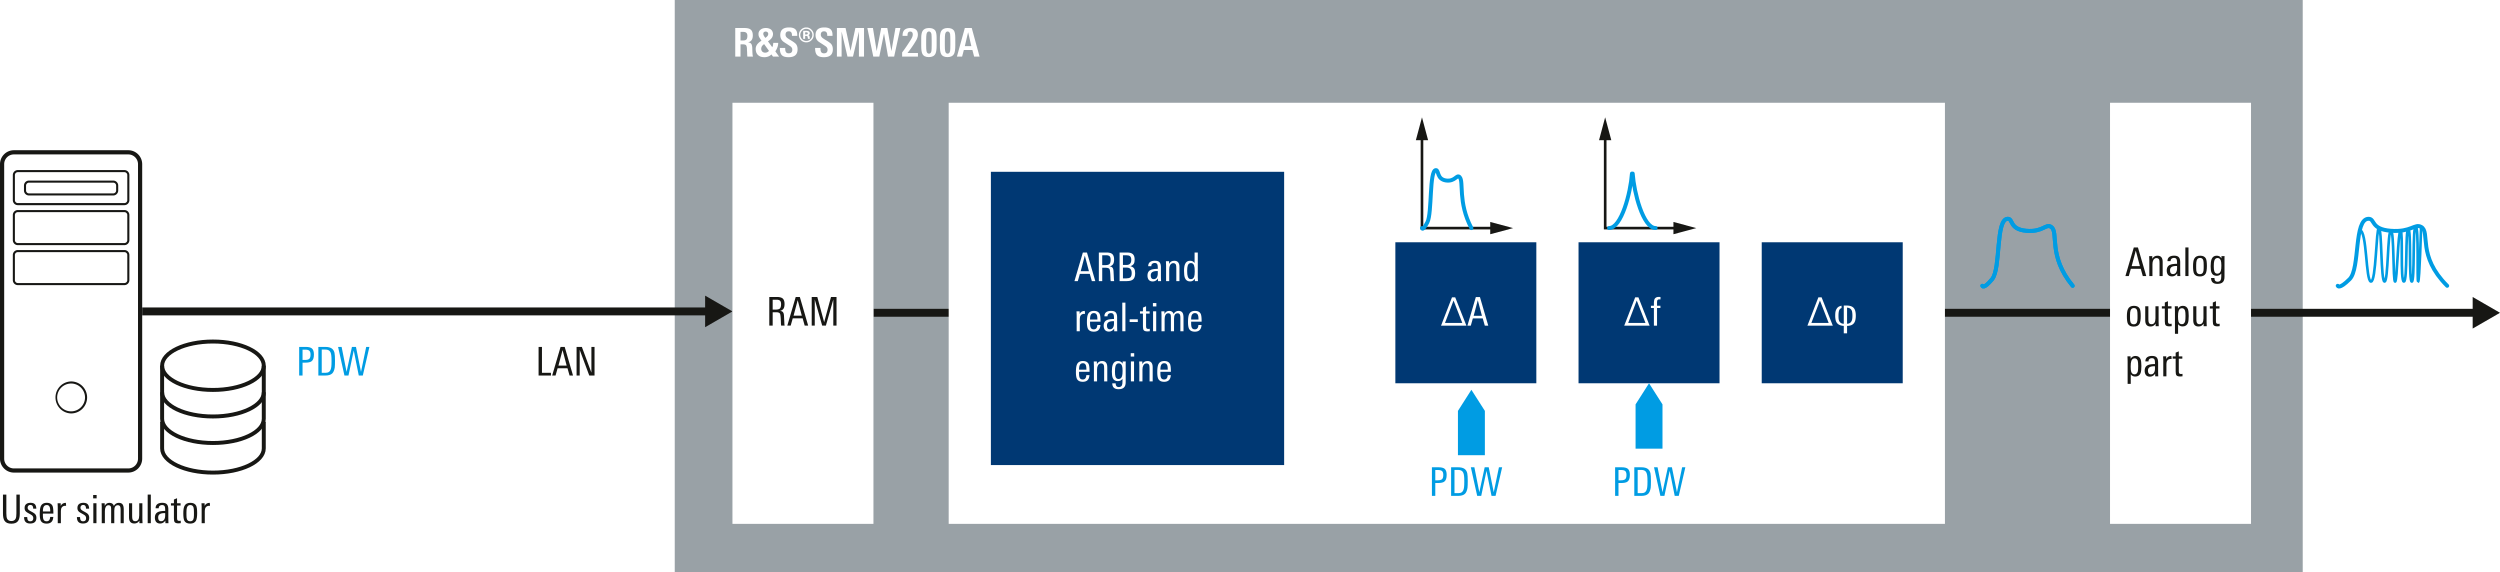 <svg xmlns="http://www.w3.org/2000/svg" xmlns:xlink="http://www.w3.org/1999/xlink" version="1.2" viewBox="0 0 473.887 108.465"><defs><symbol id="a" overflow="visible"><path d="M3.75-1.797c0 .637-.117 1.106-.344 1.406-.25.325-.668.485-1.25.485-.617 0-1.043-.176-1.281-.531-.21-.29-.313-.758-.313-1.407v-3.578h.641v3.547c0 .469.047.809.14 1.016.145.304.415.453.813.453.395 0 .664-.149.813-.453.094-.196.14-.524.14-.985v-3.578h.641zm0 0"/></symbol><symbol id="b" overflow="visible"><path d="M2.594-1.031c0 .73-.399 1.093-1.188 1.093C.633.063.254-.344.266-1.155h.593c0 .074.004.148.016.218.031.387.21.579.547.579C1.805-.36 2-.551 2-.938a.678.678 0 00-.188-.5c-.074-.07-.242-.18-.5-.328-.355-.187-.578-.328-.671-.421-.188-.165-.282-.395-.282-.688 0-.332.102-.582.313-.75.195-.156.469-.234.812-.234.383 0 .66.093.829.28.164.18.253.454.265.829h-.594c0-.469-.18-.703-.53-.703a.507.507 0 00-.376.14.507.507 0 00-.14.376c0 .18.07.324.218.437.082.074.258.184.532.328.312.168.523.309.64.422.176.188.266.43.266.719zm0 0"/></symbol><symbol id="c" overflow="visible"><path d="M2.938-1.813H.952v.266c0 .387.035.664.11.828.101.242.3.36.593.36.426 0 .649-.274.672-.829h.594C2.879-.344 2.457.079 1.656.079 1.125.078.758-.098.563-.453.425-.723.359-1.148.359-1.734c0-.676.063-1.16.188-1.454.187-.445.566-.671 1.14-.671.54 0 .907.199 1.094.593.102.25.156.68.156 1.282zm-.594-.406c0-.363-.028-.617-.078-.765-.094-.301-.29-.454-.579-.454-.406 0-.64.247-.703.735a3.71 3.71 0 00-.03.484zm0 0"/></symbol><symbol id="d" overflow="visible"><path d="M2.078-3.281c-.062-.008-.105-.016-.125-.016-.293 0-.512.09-.656.266-.137.168-.203.398-.203.687V0H.5v-3.094c0-.25-.012-.476-.031-.687h.594v.5c.195-.383.515-.578.953-.578.039 0 .062.195.062.578zm0 0"/></symbol><symbol id="f" overflow="visible"><path d="M1.125-4.703H.469v-.64h.656zM1.094 0H.5v-3.781h.594zm0 0"/></symbol><symbol id="g" overflow="visible"><path d="M4.672 0h-.594v-2.547c0-.27-.027-.46-.078-.578-.074-.188-.227-.281-.453-.281-.45 0-.672.344-.672 1.031V0h-.594v-2.578c0-.258-.015-.442-.047-.547-.074-.188-.23-.281-.468-.281-.22 0-.391.11-.516.328-.105.2-.156.453-.156.765V0H.5v-3.125c0-.227-.012-.445-.031-.656h.594v.5c.195-.383.492-.578.89-.578.438 0 .719.195.844.578.219-.383.531-.578.937-.578.344 0 .586.109.735.328.133.199.203.515.203.953zm0 0"/></symbol><symbol id="h" overflow="visible"><path d="M3.063 0h-.594v-.484c-.23.367-.547.546-.953.546C.836.063.5-.328.5-1.109v-2.672h.594v2.422c0 .304.023.523.078.656.082.219.254.328.516.328.5 0 .75-.367.75-1.11V-3.78h.593v2.953c0 .293.008.57.031.828zm0 0"/></symbol><symbol id="i" overflow="visible"><path d="M1.094 0H.5v-5.422h.594zm0 0"/></symbol><symbol id="j" overflow="visible"><path d="M2.844 0h-.578L2.25-.5c-.25.375-.586.563-1 .563C.926.063.676-.04.5-.25.344-.457.266-.723.266-1.047c0-.539.207-.898.625-1.078.27-.125.71-.191 1.328-.203v-.156c0-.313-.028-.532-.078-.657-.075-.195-.243-.296-.5-.296a.722.722 0 00-.47.156C1.056-3.187 1-3.047 1-2.86v.03H.406v-.03c0-.344.125-.602.375-.782.219-.144.508-.218.875-.218.438 0 .739.105.907.312.164.188.25.5.25.938v1.406c0 .45.007.851.03 1.203zm-.625-1.469v-.437h-.156c-.782 0-1.172.265-1.172.797 0 .492.18.734.546.734a.667.667 0 00.625-.36c.102-.187.157-.43.157-.734zm0 0"/></symbol><symbol id="k" overflow="visible"><path d="M1.969 0c-.188.02-.336.031-.438.031-.343 0-.578-.07-.703-.218C.723-.314.672-.551.672-.907v-2.437H.109v-.437h.563v-.703l.594-.25v.953h.671v.437h-.671v2.375c0 .211.03.352.093.422.063.074.172.11.329.11.03 0 .125-.008.28-.032zm0 0"/></symbol><symbol id="l" overflow="visible"><path d="M2.984-1.906c0 .687-.078 1.172-.234 1.453-.2.355-.563.531-1.094.531C1.113.078.75-.098.563-.453.425-.711.359-1.18.359-1.86c0-.645.07-1.114.22-1.407.194-.394.57-.593 1.124-.593.54 0 .906.183 1.094.546.125.25.187.72.187 1.407zm-.609.406v-.578c0-.438-.027-.738-.078-.906-.094-.301-.297-.454-.61-.454-.324 0-.539.165-.64.485-.063.18-.094.476-.094.89v.532c0 .367.031.625.094.781.101.262.312.39.625.39.289 0 .488-.124.594-.374.07-.164.109-.422.109-.766zm0 0"/></symbol><symbol id="m" overflow="visible"><path d="M2.938 0H.594v-5.422h.64v4.906h1.704zm0 0"/></symbol><symbol id="n" overflow="visible"><path d="M4.031 0h-.656l-.39-1.375H1.108L.72 0h-.64l1.593-5.422h.781zM2.828-1.875l-.781-2.953-.781 2.953zm0 0"/></symbol><symbol id="o" overflow="visible"><path d="M4 0H3L1.187-4.875V0H.595v-5.422h1L3.406-.547v-4.875H4zm0 0"/></symbol><symbol id="p" overflow="visible"><path d="M3.5 0h-.656a3.562 3.562 0 01-.047-.563c0-.093-.012-.332-.031-.718-.032-.532-.079-.852-.141-.969-.094-.188-.344-.281-.75-.281h-.64V0H.593v-5.422h1.453c.488 0 .848.094 1.078.281.238.211.36.559.36 1.047 0 .367-.06.649-.172.844-.137.23-.368.387-.688.469.281.023.473.11.578.265.094.125.149.325.172.594 0 .024.016.324.047.906.008.168.02.391.031.672.008.074.024.188.047.344zm-.672-4.063c0-.312-.07-.53-.203-.656-.137-.125-.36-.187-.672-.187h-.719v1.875h.532c.406 0 .68-.067.828-.203.156-.145.234-.422.234-.829zm0 0"/></symbol><symbol id="q" overflow="visible"><path d="M5.297 0h-.61v-4.953L3.282 0h-.703L1.172-4.953V0H.594v-5.422h1.062L2.953-.64 4.25-5.42h1.047zm0 0"/></symbol><symbol id="y" overflow="visible"><path d="M3.39-3.969c0 .637-.156 1.063-.468 1.281-.23.168-.64.25-1.235.25h-.453V0h-.64v-5.422h1.265c.54 0 .926.102 1.157.297.25.219.375.605.375 1.156zm-.64 0c0-.351-.078-.597-.234-.734-.149-.133-.403-.203-.766-.203h-.516v1.953h.47c.382 0 .655-.07.812-.219.156-.144.234-.41.234-.797zm0 0"/></symbol><symbol id="z" overflow="visible"><path d="M3.75-2.797c0 .574-.016.996-.047 1.266-.086.523-.242.898-.469 1.125-.28.273-.718.406-1.312.406H.594v-5.422h1.328c.539 0 .953.106 1.234.313.25.187.414.46.5.812.063.305.094.805.094 1.5zm-.656.063c0-.5-.016-.852-.047-1.063-.055-.469-.188-.773-.406-.922-.168-.133-.418-.203-.75-.203h-.657v4.406h.75c.27 0 .485-.062.641-.187.219-.156.36-.469.422-.938.031-.226.047-.593.047-1.093zm0 0"/></symbol><symbol id="A" overflow="visible"><path d="M6.078-5.422L4.828 0h-.766L3.11-4.75 2.11 0h-.765L.14-5.422h.671L1.75-.688l1.016-4.734h.765l.953 4.734.985-4.734zm0 0"/></symbol><symbol id="B" overflow="visible"><path d="M3.547-1.484c0 .554-.137.945-.406 1.171C2.89-.102 2.484 0 1.92 0H.595v-5.422h1.453c.476 0 .832.106 1.062.313.227.21.344.558.344 1.046 0 .336-.058.594-.172.782-.125.199-.34.351-.64.453.351.086.597.242.734.469.113.199.172.492.172.875zm-.735-2.547c0-.332-.085-.567-.25-.703-.148-.114-.382-.172-.703-.172h-.625v1.843h.657c.613 0 .921-.32.921-.968zm.079 2.515c0-.351-.079-.613-.235-.78-.148-.177-.398-.267-.75-.267h-.672v2.047h.579c.375 0 .644-.062.812-.187.176-.145.266-.414.266-.813zm0 0"/></symbol><symbol id="C" overflow="visible"><path d="M3.031 0h-.594v-2.422c0-.32-.023-.539-.062-.656-.086-.219-.258-.328-.516-.328-.25 0-.449.125-.593.375-.118.21-.172.465-.172.765V0H.5v-2.953c0-.332-.012-.61-.031-.828h.594v.515c.207-.394.535-.593.984-.593.656 0 .984.39.984 1.171zm0 0"/></symbol><symbol id="D" overflow="visible"><path d="M3 0h-.578l-.016-.438c-.219.336-.515.5-.89.5-.48 0-.809-.218-.985-.656C.414-.883.36-1.332.36-1.938c0-.582.067-1.019.204-1.312.175-.406.488-.61.937-.61.383 0 .672.15.86.438v-2h.609v4.703c0 .137.008.375.031.719zm-.61-1.86c0-.507-.042-.874-.124-1.093-.106-.313-.305-.469-.594-.469-.305 0-.508.164-.61.485-.074.218-.109.558-.109 1.015 0 .492.04.852.125 1.078.102.313.29.469.563.469.32 0 .535-.156.64-.469.07-.207.11-.547.11-1.015zm0 0"/></symbol><symbol id="E" overflow="visible"><path d="M1.844-1.75H.297v-.516h1.547zm0 0"/></symbol><symbol id="F" overflow="visible"><path d="M3-3.781c0 .054-.008.152-.016.297V.156c0 .457-.109.79-.328 1-.219.219-.562.328-1.031.328-.781 0-1.18-.37-1.188-1.109h.641c0 .469.192.703.578.703.301 0 .504-.11.61-.328.07-.148.109-.39.109-.734v-.5c-.21.293-.5.437-.875.437-.48 0-.805-.195-.969-.594C.414-.898.36-1.305.36-1.859c0-.602.063-1.055.188-1.36.176-.426.492-.64.953-.64.414 0 .719.171.906.515v-.437zm-.61 1.765c0-.414-.038-.726-.109-.937-.117-.313-.32-.469-.61-.469-.312 0-.523.18-.624.531-.063.211-.094.555-.094 1.032 0 .437.031.75.094.937.094.313.285.469.578.469.344 0 .566-.188.672-.563.062-.195.094-.53.094-1zm0 0"/></symbol><symbol id="G" overflow="visible"><path d="M3.11-1.953c0 .625-.055 1.078-.157 1.36-.18.429-.512.64-1 .64-.375 0-.664-.14-.86-.422v1.813H.5v-4.344c0-.426-.012-.719-.031-.875h.594v.453c.207-.352.519-.531.937-.531.457 0 .773.203.953.609.102.273.156.703.156 1.297zM2.5-1.97c0-.437-.027-.754-.078-.953-.106-.32-.305-.484-.594-.484-.293 0-.5.164-.625.484-.086.242-.125.594-.125 1.063 0 .468.031.796.094.984.101.336.32.5.656.5.3 0 .504-.191.61-.578.039-.207.062-.547.062-1.016zm0 0"/></symbol><symbol id="r" overflow="visible"><path d="M2.828-3.938c0-.269-.07-.46-.203-.578-.125-.113-.328-.171-.61-.171h-.484v1.625h.39c.165 0 .306-.008.423-.032a.732.732 0 00.281-.14.615.615 0 00.156-.282c.031-.113.047-.254.047-.421zm0 3.938a6.59 6.59 0 01-.047-.766c-.011-.218-.023-.39-.031-.515v-.25c-.023-.32-.086-.535-.188-.64-.105-.102-.312-.157-.624-.157H1.53V0h-1v-5.422h1.703c.54 0 .926.086 1.157.25.312.211.468.594.468 1.156 0 .75-.308 1.188-.921 1.313.332.023.554.14.671.36.102.179.157.511.157 1 .007.355.02.577.03.671.009.262.04.485.095.672zm9.516-1.39c0 1-.563 1.5-1.688 1.5-.625 0-1.058-.13-1.297-.391-.25-.258-.375-.692-.375-1.297v-.063H10v.079c0 .292.035.507.11.64.093.2.273.297.546.297.457 0 .688-.227.688-.688 0-.238-.106-.44-.313-.609-.054-.039-.289-.195-.703-.469-.23-.144-.422-.27-.578-.375a1.58 1.58 0 01-.313-.265c-.25-.281-.374-.63-.374-1.047 0-.969.554-1.453 1.671-1.453.508 0 .891.105 1.141.312.27.23.406.59.406 1.078v.204h-1v-.126c0-.488-.199-.734-.594-.734-.417 0-.624.215-.624.64 0 .243.124.462.374.657.126.086.25.168.376.25l.39.234c.438.274.711.48.828.625.207.25.313.586.313 1zm1.937-3.016c0-.133-.11-.203-.328-.203h-.172v.406h.172c.219 0 .328-.067.328-.203zm.031 1.047c-.011-.063-.023-.125-.03-.188a2.492 2.492 0 01-.032-.203c-.023-.113-.133-.172-.328-.172h-.14v.563h-.376v-1.532h.563c.457 0 .687.153.687.454 0 .187-.094.308-.281.359a.4.4 0 01.25.328c.008.125.02.219.031.281.008.063.016.102.016.11zm.829-.766a1.07 1.07 0 00-.344-.797A1.07 1.07 0 0014-5.266c-.324 0-.594.118-.813.344-.218.23-.328.496-.328.797 0 .313.11.586.329.813.218.23.488.343.812.343.313 0 .578-.11.797-.328.226-.226.344-.504.344-.828zm.265 0c0 .398-.14.734-.422 1.016a1.339 1.339 0 01-.984.406 1.38 1.38 0 01-1-.406 1.397 1.397 0 01-.406-1.016c0-.375.133-.703.406-.984a1.364 1.364 0 011-.422c.383 0 .71.14.984.422.282.273.422.601.422.984zm-9.562-.188c0 .149.086.344.265.594l.125.172.204-.156c.125-.102.21-.203.265-.297a.674.674 0 00.078-.297c0-.144-.047-.254-.14-.328a.476.476 0 00-.344-.125.535.535 0 00-.328.11c-.086.074-.125.183-.125.327zM6-2.375c-.21.156-.355.309-.438.453-.074.149-.109.305-.109.469 0 .086.016.168.047.25a.721.721 0 00.14.234.78.78 0 00.563.219c.29 0 .531-.113.719-.344zm1.547.594c.031-.063.055-.125.078-.188a.873.873 0 00.063-.218c.007-.083.019-.157.03-.22.009-.07.016-.14.016-.202h.938c0 .304-.055.59-.156.859a2.853 2.853 0 01-.391.75l.719 1H7.688l-.313-.422a1.335 1.335 0 01-.563.39c-.23.095-.48.141-.75.141-.343 0-.625-.054-.843-.156a1.414 1.414 0 01-.5-.39 1.315 1.315 0 01-.25-.516 2.237 2.237 0 01-.063-.5c0-.313.094-.598.282-.86.195-.257.468-.492.812-.703l-.188-.28a7.836 7.836 0 01-.187-.298A2.12 2.12 0 015-3.844a1.04 1.04 0 01-.047-.219 1.342 1.342 0 01-.016-.218c0-.176.032-.332.094-.469a.986.986 0 01.297-.36c.125-.1.27-.18.438-.234a1.9 1.9 0 01.562-.078c.227 0 .426.031.594.094.176.055.316.133.422.234.113.106.195.23.25.375.062.137.093.278.093.422 0 .274-.078.524-.234.75-.156.219-.398.438-.719.656zm0 0"/></symbol><symbol id="s" overflow="visible"><path d="M3.594-1.39c0 1-.563 1.5-1.688 1.5C1.281.11.848-.02.61-.282.36-.54.234-.973.234-1.578v-.063H1.25v.079c0 .292.035.507.11.64.093.2.273.297.546.297.457 0 .688-.227.688-.688 0-.238-.106-.44-.313-.609a46.95 46.95 0 00-.703-.469c-.23-.144-.422-.27-.578-.375a1.58 1.58 0 01-.313-.265c-.25-.281-.375-.63-.375-1.047 0-.969.555-1.453 1.672-1.453.508 0 .891.105 1.141.312.27.23.406.59.406 1.078v.204h-1v-.126c0-.488-.199-.734-.594-.734-.417 0-.625.215-.625.64 0 .243.125.462.375.657.125.086.25.168.375.25.126.074.254.152.391.234.438.274.711.48.828.625.207.25.313.586.313 1zm0 0"/></symbol><symbol id="t" overflow="visible"><path d="M4.719 0v-4.75L3.594 0H2.547l-1.11-4.75V0h-.89v-5.422h1.64l.938 4.344.922-4.344h1.64V0zm0 0"/></symbol><symbol id="u" overflow="visible"><path d="M5.172 0H4.016L3.25-4.39 2.36 0H1.218L.094-5.422h1.062l.703 4.375.86-4.375h1.156l.781 4.375.766-4.375h.937zm0 0"/></symbol><symbol id="v" overflow="visible"><path d="M.234 0v-.797c.188-.226.47-.617.844-1.172.395-.582.688-1.035.875-1.36.195-.312.297-.597.297-.858 0-.375-.164-.563-.484-.563-.293 0-.461.18-.5.531 0 .043-.008.09-.016.14v.141H.328a.308.308 0 01-.016-.109c.008-.05.016-.11.016-.172.031-.426.188-.738.469-.937.258-.176.594-.266 1-.266.945 0 1.422.422 1.422 1.266 0 .304-.09.633-.266.984a19.706 19.706 0 01-.484.797A20.61 20.61 0 011.25-.687h1.984V0zm0 0"/></symbol><symbol id="w" overflow="visible"><path d="M2.297-3c0-.332-.008-.602-.016-.813 0-.207-.011-.363-.031-.468-.074-.32-.23-.485-.469-.485-.242 0-.398.168-.468.5-.043.211-.063.633-.063 1.266v.766c0 .605.02 1 .063 1.187.07.324.226.484.468.484.239 0 .395-.16.469-.484.031-.176.047-.566.047-1.172zm.937.844c0 .75-.07 1.273-.203 1.562-.21.461-.633.688-1.265.688C1.129.094.71-.125.516-.562.379-.845.312-1.36.312-2.11V-3.5c0-.613.086-1.07.266-1.375.227-.363.633-.547 1.219-.547.57 0 .973.172 1.203.516.156.273.234.715.234 1.328zm0 0"/></symbol><symbol id="x" overflow="visible"><path d="M2.125-4.625L1.5-1.985h1.234zM3.265 0l-.328-1.25H1.313L.984 0H0l1.5-5.422h1.313L4.296 0zm0 0"/></symbol><symbol id="H" overflow="visible"><path d="M4.922 0H.109l2.079-5.375h.609zM4.14-.516l-1.657-4.25L.86-.516zm0 0"/></symbol><symbol id="I" overflow="visible"><path d="M1.969.047c-.313-.024-.574-.078-.782-.172a1.3 1.3 0 01-.5-.375 1.503 1.503 0 01-.265-.594 3.58 3.58 0 01-.078-.797c0-.257.015-.492.047-.703C.43-2.813.5-3 .594-3.156c.094-.164.21-.301.36-.406.155-.102.35-.176.593-.22v.438a.752.752 0 00-.469.485c-.074.242-.11.562-.11.968 0 .25.009.47.032.657.031.18.082.328.156.453a.907.907 0 00.313.297c.133.074.3.117.5.125v-3.454h.515c.344 0 .63.043.86.126.226.085.406.203.531.359.133.156.227.355.281.594.063.242.094.523.094.843 0 .293-.027.559-.078.797-.055.242-.14.446-.266.61a1.225 1.225 0 01-.515.39c-.211.086-.477.13-.797.14v1.407h-.625zm.625-.406c.195-.008.36-.051.484-.125a.789.789 0 00.313-.297 1.21 1.21 0 00.171-.469c.032-.188.047-.398.047-.64 0-.239-.015-.454-.046-.641A1.09 1.09 0 003.405-3a.704.704 0 00-.312-.281 1.336 1.336 0 00-.5-.14zm0 0"/></symbol><symbol id="J" overflow="visible"><path d="M1.953-4.984H1.72c-.18 0-.305.07-.375.203a1.574 1.574 0 00-.047.453v.547h.64v.437h-.64V0H.703v-3.344H.141v-.437h.562v-.406c0-.415.047-.708.14-.875.145-.258.415-.391.813-.391.102 0 .203.008.297.016zm0 0"/></symbol><symbol id="K" overflow="visible"><path d="M4.031 0h-.656l-.39-1.375H1.108L.72 0h-.64l1.593-5.422h.781zM2.828-1.875l-.781-2.953-.781 2.953zm0 0"/></symbol></defs><path d="M436.492 108.465h-308.59V0h308.59zm0 0" fill="#99a1a6"/><path d="M26.953 59.031h107.582" fill="none" stroke="#171714" stroke-width="1.5" stroke-miterlimit="10"/><path d="M133.66 62.023l5.18-2.992-5.18-2.992zm0 0" fill="#171714"/><path d="M165.566 59.29h304.016" fill="none" stroke="#171714" stroke-width="1.5" stroke-miterlimit="10"/><path d="M468.707 62.281l5.18-2.992-5.18-2.992zm0 0" fill="#171714"/><path d="M368.672 99.3H179.828V19.48h188.844zm0 0M165.566 99.3H138.84V19.48h26.726zm0 0M426.691 99.3h-26.726V19.48h26.726zm0 0" fill="#fff"/><path d="M284.645 57.914l-1.836 4.04M315.934 61.926l2.625-5.793"/><path d="M243.414 88.152h-55.586V32.566h55.586zm0 0M360.672 72.652h-26.727V45.926h26.727zm0 0M325.945 72.652H299.22V45.926h26.726zm0 0M291.219 72.652h-26.723V45.926h26.723" fill="#003873"/><path d="M281.465 77.887v8.398h-5.106v-8.398l2.551-4zm0 0M315.133 76.652v8.399h-5.102v-8.399l2.551-4zm0 0" fill="#009ce3"/><path d="M269.543 25.781v17.457h13.73" fill="none" stroke="#171714" stroke-width=".5"/><path d="M268.383 26.574l1.16-4.336 1.16 4.336zm0 0M282.48 44.398l4.336-1.16-4.336-1.164zm0 0" fill="#171714"/><path d="M269.543 43.238s.102.66 1.02-1.09c.917-1.75.343-9.906 1.625-9.906.562 0 .156 1.719 1.906 1.969s2.031-1.219 2.586-.64c.82.855-.368 4.702 2.23 9.667" fill="none" stroke="#009ce3" stroke-width=".75" stroke-linecap="round" stroke-linejoin="round"/><path d="M304.27 25.781v17.457H318" fill="none" stroke="#171714" stroke-width=".5"/><path d="M303.105 26.574l1.16-4.336 1.165 4.336zm0 0M317.207 44.398l4.336-1.16-4.336-1.164zm0 0" fill="#171714"/><path d="M375.758 54.176s.187.765 1.863-1.258.625-11.445 2.969-11.445c1.027 0 .285 1.984 3.484 2.273 3.2.29 3.715-1.406 4.727-.738 1.5.988-.668 5.433 4.082 11.168" fill="none" stroke="#009ce3" stroke-width=".75" stroke-linecap="round" stroke-linejoin="round"/><path d="M375.758 54.176s.187.765 1.863-1.258.625-11.445 2.969-11.445c1.027 0 .285 1.984 3.484 2.273 3.2.29 3.715-1.406 4.727-.738 1.5.988-.668 5.433 4.082 11.168M443.125 54.176s.23.765 2.258-1.258c2.031-2.023.762-11.445 3.597-11.445 1.25 0 .348 1.984 4.223 2.273 3.879.29 4.5-1.406 5.73-.738 1.813.988-.816 5.433 4.942 11.168M305.008 43.227c2.332 0 4.082-6.645 4.332-10.325M313.824 43.227c-2.336 0-4.086-6.645-4.336-10.325" fill="none" stroke="#009ce3" stroke-width=".75" stroke-linecap="round" stroke-linejoin="round"/><path d="M447.316 43.656c1.375.043 1.102 9.59 2.102 9.715 1 .125.98-10.176 1.527-10.176.543 0 .348 10.176 1.055 10.176s.574-9.625 1.207-9.625c.629 0 .375 9.625.793 9.625.418 0 .54-9.64 1.035-9.64.5 0-.078 9.64.633 9.64.707 0 .258-9.945.836-9.945s.078 9.945.664 9.945c.582 0 .125-10.45.738-10.45.614 0 .219 10.45.469 10.45.25 0 .559-10.363.559-10.363" fill="none" stroke="#009ce3" stroke-width=".5"/><path d="M13.477 72.7a2.644 2.644 0 00-2.641 2.636 2.645 2.645 0 002.64 2.64 2.645 2.645 0 002.641-2.64 2.644 2.644 0 00-2.64-2.637m0 5.672a3.036 3.036 0 010-6.07 3.04 3.04 0 013.035 3.035 3.038 3.038 0 01-3.035 3.035M3.375 32.633c-.3 0-.55.246-.55.55v4.762c0 .305.25.551.55.551h20.203c.3 0 .55-.246.55-.55v-4.762c0-.305-.25-.551-.55-.551zm20.203 6.258H3.375a.944.944 0 01-.945-.946v-4.761c0-.52.422-.946.945-.946h20.203c.52 0 .945.426.945.946v4.761a.946.946 0 01-.945.946M3.375 40.21c-.3 0-.55.247-.55.552v4.761c0 .305.25.551.55.551h20.203c.3 0 .55-.246.55-.55v-4.762c0-.305-.25-.551-.55-.551zm20.203 6.259H3.375a.944.944 0 01-.945-.946v-4.761c0-.524.422-.946.945-.946h20.203c.52 0 .945.422.945.946v4.761a.946.946 0 01-.945.946M3.375 47.79c-.3 0-.55.245-.55.55v4.762c0 .304.25.55.55.55h20.203c.3 0 .55-.246.55-.55V48.34c0-.305-.25-.55-.55-.55zm20.203 6.257H3.375a.944.944 0 01-.945-.945V48.34c0-.524.422-.945.945-.945h20.203c.52 0 .945.421.945.945v4.762a.946.946 0 01-.945.945" fill="#171714"/><path d="M5.488 34.625c-.3 0-.55.25-.55.55v.934c0 .301.25.551.55.551h15.977c.305 0 .55-.25.55-.55v-.934c0-.301-.245-.551-.55-.551zm15.977 2.43H5.488a.949.949 0 01-.945-.946v-.933c0-.524.426-.946.945-.946h15.977c.52 0 .945.422.945.946v.933c0 .52-.426.946-.945.946" fill="#171714"/><path d="M2.64 29.27c-1.019 0-1.847.828-1.847 1.847v55.824c0 1.02.828 1.852 1.848 1.852h21.672c1.019 0 1.847-.832 1.847-1.852V31.117c0-1.02-.828-1.847-1.847-1.847zm21.672 60.312H2.642A2.642 2.642 0 010 86.942V31.116a2.645 2.645 0 012.64-2.64h21.672a2.645 2.645 0 012.641 2.64v55.824a2.642 2.642 0 01-2.64 2.641" fill="#171714"/><path d="M50 69.328c0 2.531-4.313 4.586-9.633 4.586-5.32 0-9.637-2.055-9.637-4.586 0-2.535 4.317-4.59 9.637-4.59S50 66.793 50 69.328zm0 0" fill="none" stroke="#171714" stroke-width=".75"/><path d="M30.73 69.328v5.027c0 2.532 4.313 4.59 9.637 4.59 5.32 0 9.633-2.058 9.633-4.59v-5.027" fill="none" stroke="#171714" stroke-width=".75"/><path d="M30.73 74.355v5.028c0 2.535 4.313 4.59 9.637 4.59 5.32 0 9.633-2.055 9.633-4.59v-5.028" fill="none" stroke="#171714" stroke-width=".75"/><path d="M30.73 79.965v5.031c0 2.531 4.313 4.586 9.637 4.586 5.32 0 9.633-2.055 9.633-4.586v-5.031" fill="none" stroke="#171714" stroke-width=".75"/><g fill="#171714" transform="translate(-55.75 -94.414)"><use height="100%" width="100%" y="193.586" x="55.75" xlink:href="#a"/><use height="100%" width="100%" y="193.586" x="60.055" xlink:href="#b"/><use height="100%" width="100%" y="193.586" x="62.928" xlink:href="#c"/><use height="100%" width="100%" y="193.586" x="66.198" xlink:href="#d"/><use height="100%" width="100%" y="193.586" x="68.372" xlink:href="#e"/><use height="100%" width="100%" y="193.586" x="70.067" xlink:href="#b"/><use height="100%" width="100%" y="193.586" x="72.94" xlink:href="#f"/><use height="100%" width="100%" y="193.586" x="74.537" xlink:href="#g"/><use height="100%" width="100%" y="193.586" x="79.705" xlink:href="#h"/><use height="100%" width="100%" y="193.586" x="83.245" xlink:href="#i"/><use height="100%" width="100%" y="193.586" x="84.842" xlink:href="#j"/></g><g fill="#171714" transform="translate(-55.75 -94.414)"><use height="100%" width="100%" y="193.586" x="88.045" xlink:href="#k"/><use height="100%" width="100%" y="193.586" x="90.137" xlink:href="#l"/><use height="100%" width="100%" y="193.586" x="93.475" xlink:href="#d"/></g><g fill="#171714" transform="translate(-55.75 -94.414)"><use height="100%" width="100%" y="165.596" x="157.248" xlink:href="#m"/><use height="100%" width="100%" y="165.596" x="160.337" xlink:href="#n"/><use height="100%" width="100%" y="165.596" x="164.447" xlink:href="#o"/></g><g fill="#171714" transform="translate(-55.75 -94.414)"><use height="100%" width="100%" y="156.131" x="200.98" xlink:href="#p"/><use height="100%" width="100%" y="156.131" x="204.91" xlink:href="#n"/><use height="100%" width="100%" y="156.131" x="209.02" xlink:href="#q"/></g><g fill="#fff" transform="translate(-55.75 -94.414)"><use height="100%" width="100%" y="105.146" x="194.59" xlink:href="#r"/><use height="100%" width="100%" y="105.146" x="210.025" xlink:href="#s"/><use height="100%" width="100%" y="105.146" x="213.843" xlink:href="#t"/><use height="100%" width="100%" y="105.146" x="220.067" xlink:href="#u"/><use height="100%" width="100%" y="105.146" x="226.518" xlink:href="#v"/><use height="100%" width="100%" y="105.146" x="230.058" xlink:href="#w"/><use height="100%" width="100%" y="105.146" x="233.597" xlink:href="#w"/><use height="100%" width="100%" y="105.146" x="237.137" xlink:href="#x"/></g><g fill="#009ce3" transform="translate(-55.75 -94.414)"><use height="100%" width="100%" y="165.596" x="111.865" xlink:href="#y"/><use height="100%" width="100%" y="165.596" x="115.502" xlink:href="#z"/><use height="100%" width="100%" y="165.596" x="119.695" xlink:href="#A"/></g><g fill="#fff" transform="translate(-55.75 -94.414)"><use height="100%" width="100%" y="147.701" x="259.337" xlink:href="#n"/><use height="100%" width="100%" y="147.701" x="263.448" xlink:href="#p"/><use height="100%" width="100%" y="147.701" x="267.377" xlink:href="#B"/><use height="100%" width="100%" y="147.701" x="271.3" xlink:href="#e"/><use height="100%" width="100%" y="147.701" x="272.995" xlink:href="#j"/><use height="100%" width="100%" y="147.701" x="276.288" xlink:href="#C"/><use height="100%" width="100%" y="147.701" x="279.828" xlink:href="#D"/></g><use height="100%" width="100%" y="157.204" x="259.337" xlink:href="#d" fill="#fff" transform="translate(-55.75 -94.414)"/><g fill="#fff" transform="translate(-55.75 -94.414)"><use height="100%" width="100%" y="157.204" x="261.422" xlink:href="#c"/><use height="100%" width="100%" y="157.204" x="264.692" xlink:href="#j"/><use height="100%" width="100%" y="157.204" x="267.985" xlink:href="#i"/><use height="100%" width="100%" y="157.204" x="269.582" xlink:href="#E"/><use height="100%" width="100%" y="157.204" x="271.728" xlink:href="#k"/><use height="100%" width="100%" y="157.204" x="273.82" xlink:href="#f"/><use height="100%" width="100%" y="157.204" x="275.418" xlink:href="#g"/><use height="100%" width="100%" y="157.204" x="280.585" xlink:href="#c"/></g><g fill="#fff" transform="translate(-55.75 -94.414)"><use height="100%" width="100%" y="166.706" x="259.337" xlink:href="#c"/><use height="100%" width="100%" y="166.706" x="262.608" xlink:href="#C"/><use height="100%" width="100%" y="166.706" x="266.147" xlink:href="#F"/><use height="100%" width="100%" y="166.706" x="269.62" xlink:href="#f"/><use height="100%" width="100%" y="166.706" x="271.217" xlink:href="#C"/><use height="100%" width="100%" y="166.706" x="274.758" xlink:href="#c"/></g><g fill="#171714" transform="translate(-55.75 -94.414)"><use height="100%" width="100%" y="146.741" x="458.552" xlink:href="#n"/><use height="100%" width="100%" y="146.741" x="462.663" xlink:href="#C"/><use height="100%" width="100%" y="146.741" x="466.203" xlink:href="#j"/><use height="100%" width="100%" y="146.741" x="469.495" xlink:href="#i"/><use height="100%" width="100%" y="146.741" x="471.092" xlink:href="#l"/><use height="100%" width="100%" y="146.741" x="474.43" xlink:href="#F"/><use height="100%" width="100%" y="146.741" x="477.902" xlink:href="#e"/></g><g fill="#171714" transform="translate(-55.75 -94.414)"><use height="100%" width="100%" y="156.244" x="458.552" xlink:href="#l"/><use height="100%" width="100%" y="156.244" x="461.89" xlink:href="#h"/><use height="100%" width="100%" y="156.244" x="465.43" xlink:href="#k"/><use height="100%" width="100%" y="156.244" x="467.522" xlink:href="#G"/><use height="100%" width="100%" y="156.244" x="470.987" xlink:href="#h"/><use height="100%" width="100%" y="156.244" x="474.527" xlink:href="#k"/><use height="100%" width="100%" y="156.244" x="476.62" xlink:href="#e"/></g><g fill="#171714" transform="translate(-55.75 -94.414)"><use height="100%" width="100%" y="165.746" x="458.552" xlink:href="#G"/><use height="100%" width="100%" y="165.746" x="462.017" xlink:href="#j"/><use height="100%" width="100%" y="165.746" x="465.31" xlink:href="#d"/><use height="100%" width="100%" y="165.746" x="467.485" xlink:href="#k"/></g><g fill="#fff" transform="translate(-55.75 -94.414)"><use height="100%" width="100%" y="156.146" x="398.245" xlink:href="#H"/><use height="100%" width="100%" y="156.146" x="403.277" xlink:href="#I"/></g><g fill="#fff" transform="translate(-55.75 -94.414)"><use height="100%" width="100%" y="156.146" x="363.52" xlink:href="#H"/><use height="100%" width="100%" y="156.146" x="368.552" xlink:href="#J"/></g><g fill="#fff" transform="translate(-55.75 -94.414)"><use height="100%" width="100%" y="156.146" x="328.795" xlink:href="#H"/><use height="100%" width="100%" y="156.146" x="333.828" xlink:href="#K"/></g><g fill="#009ce3" transform="translate(-55.75 -94.414)"><use height="100%" width="100%" y="188.411" x="326.582" xlink:href="#y"/><use height="100%" width="100%" y="188.411" x="330.22" xlink:href="#z"/><use height="100%" width="100%" y="188.411" x="334.413" xlink:href="#A"/></g><g fill="#009ce3" transform="translate(-55.75 -94.414)"><use height="100%" width="100%" y="188.411" x="361.308" xlink:href="#y"/><use height="100%" width="100%" y="188.411" x="364.945" xlink:href="#z"/><use height="100%" width="100%" y="188.411" x="369.138" xlink:href="#A"/></g></svg>